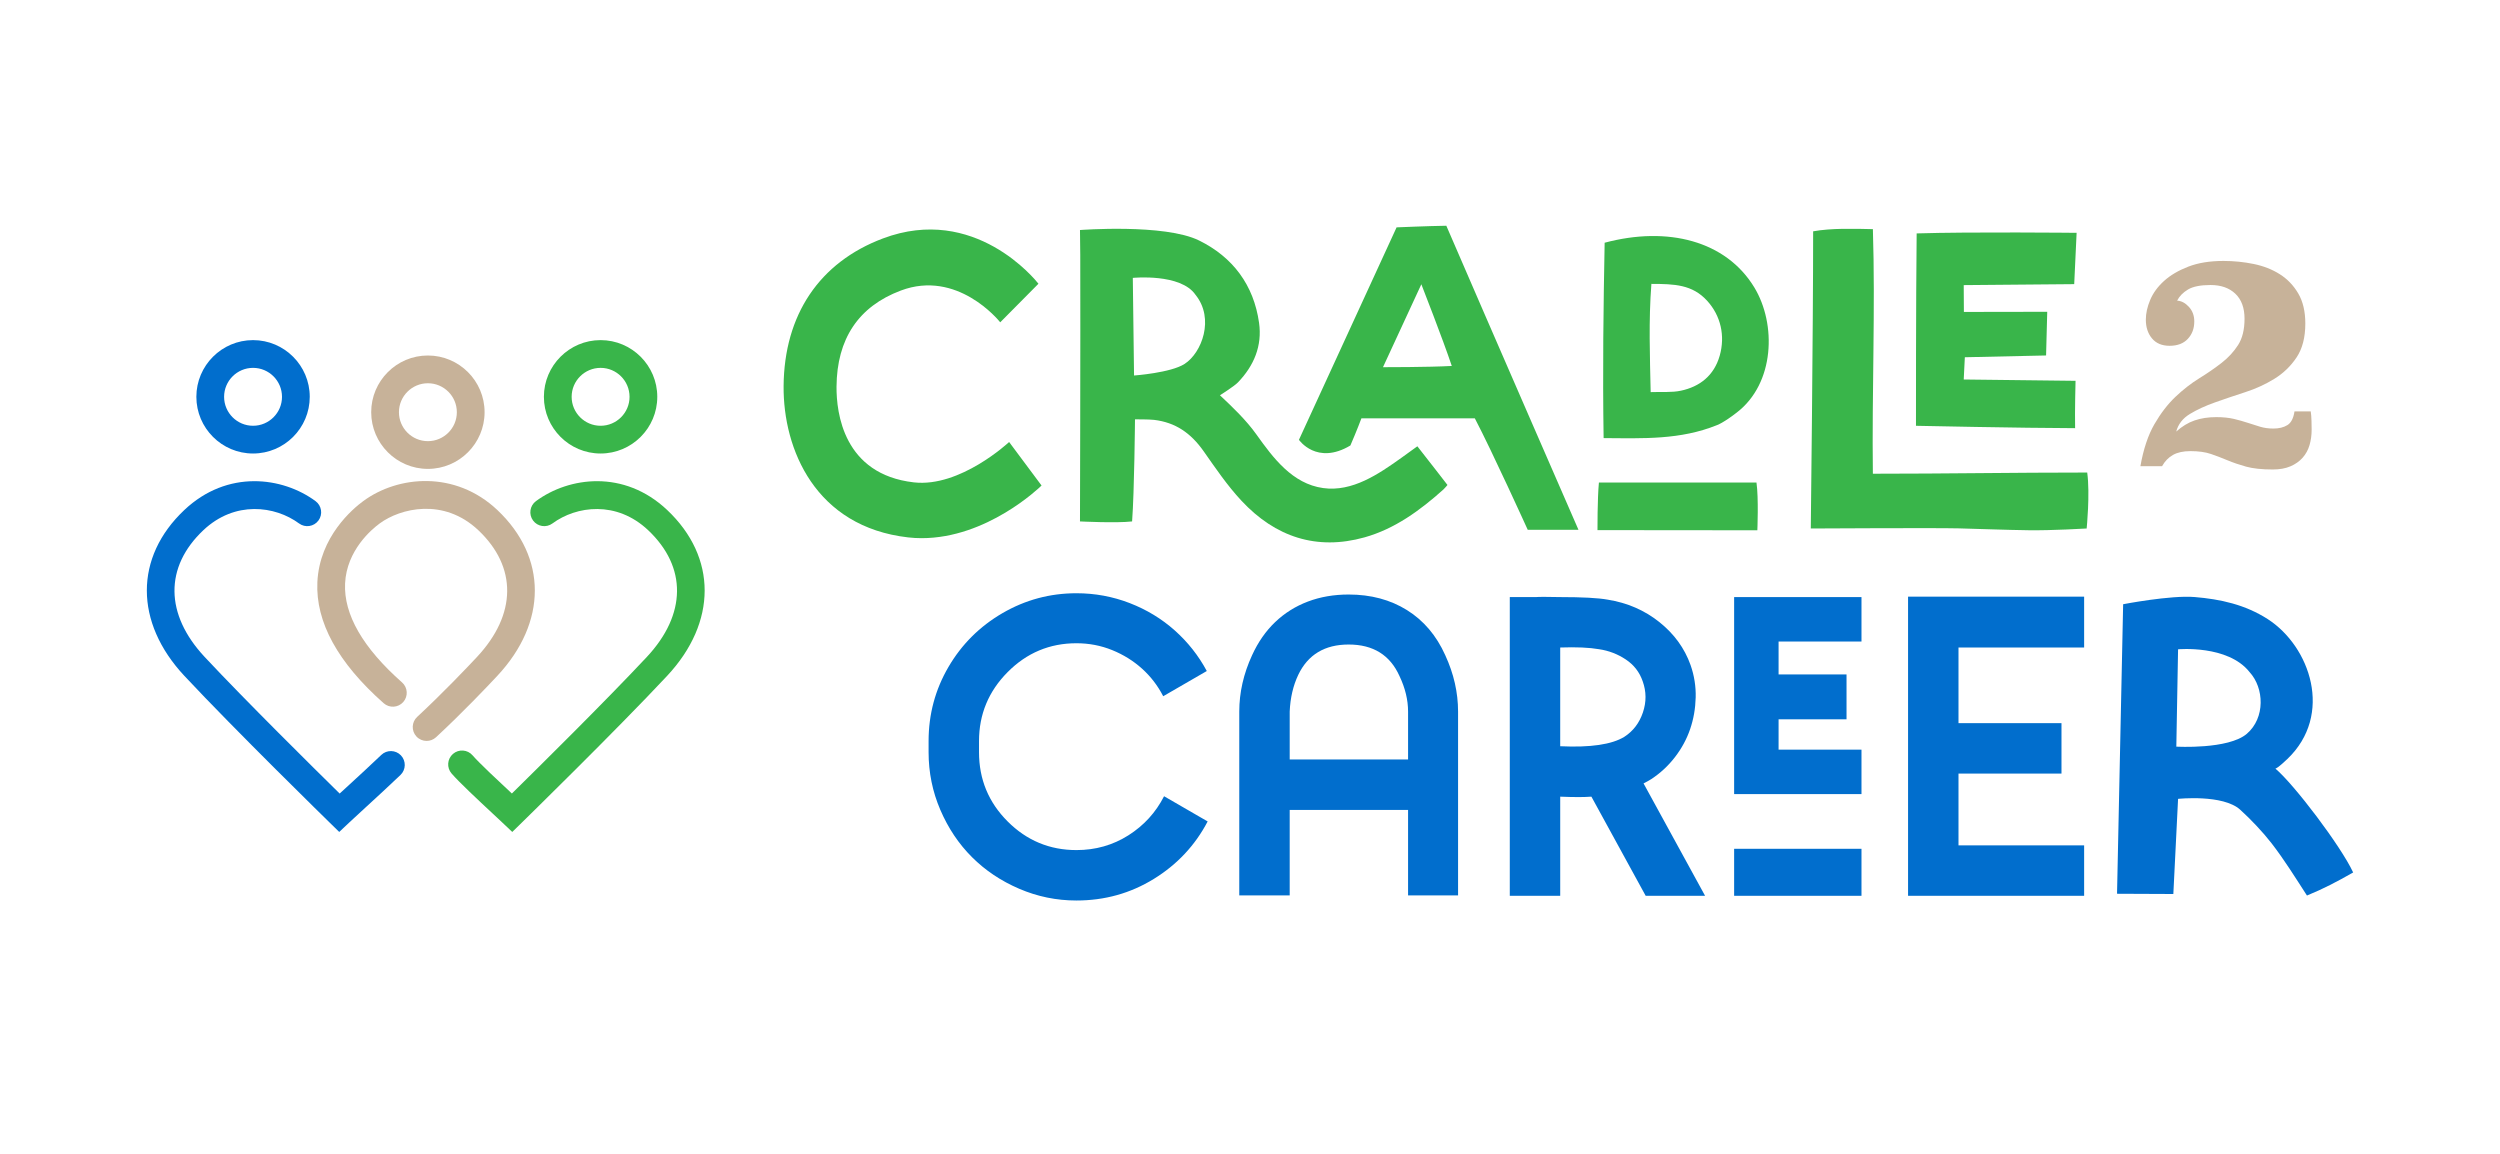 <?xml version="1.0" encoding="utf-8"?>
<!-- Generator: Adobe Illustrator 25.2.3, SVG Export Plug-In . SVG Version: 6.00 Build 0)  -->
<svg version="1.1" id="Layer_1" xmlns="http://www.w3.org/2000/svg" xmlns:xlink="http://www.w3.org/1999/xlink" x="0px" y="0px"
	 viewBox="0 0 468 216" style="enable-background:new 0 0 468 216;" xml:space="preserve">
<style type="text/css">
	.st0{fill:#39B54A;}
	.st1{fill:#016ECD;}
	.st2{fill:#C7B299;}
</style>
<g>
	<g>
		<g>
			<path class="st0" d="M194.978,90.891c-0.445,0.444-10.232,9.854-22.449,9.854
				c-0.832,0-1.674-0.045-2.524-0.143c-17.355-1.979-23.407-16.486-23.315-28.31
				c0.104-13.356,6.703-23.176,18.584-27.651
				c17.19-6.473,28.624,7.836,29.124,8.476l-7.155,7.219
				c-0.325-0.405-8.082-9.91-18.614-5.943c-7.916,2.98-11.962,9.031-12.032,17.984
				c-0.037,4.888,1.298,16.421,14.482,17.924
				c8.665,0.987,17.745-7.475,17.828-7.558L194.978,90.891z"/>
			<path class="st0" d="M265.329,83.545c1.857,2.348,5.636,7.241,5.636,7.241
				s-0.438,0.557-0.745,0.833c-4.366,3.922-9.129,7.393-14.784,8.976
				c-8.961,2.508-16.706-0.069-23.037-6.863c-2.651-2.844-4.83-6.06-7.055-9.23
				c-2.44-3.479-5.336-5.428-9.3-5.903c-0.911-0.109-3.573-0.099-3.573-0.099
				s-0.118,13.465-0.542,19.11c-2.886,0.344-9.756,0-9.756,0
				s0.104-34.68,0.053-49.889c-0.004-1.313-0.053-4.661-0.053-4.661
				s15.838-1.22,22.292,1.957c6.326,3.113,10.24,8.346,11.233,15.425
				c0.603,4.302-0.946,8.011-3.947,11.134c-0.693,0.721-3.374,2.419-3.374,2.419
				c2.413,2.273,4.893,4.63,6.812,7.319c3.154,4.42,6.741,9.248,12.499,10.05
				c5.483,0.764,10.394-2.625,14.642-5.653
				C263.241,85.063,264.142,84.403,265.329,83.545z M223.805,55.194
				c-2.78-4.075-11.743-3.173-11.743-3.173l0.231,18.275
				c0,0,6.872-0.494,9.462-2.169C225.007,66.024,227.389,59.635,223.805,55.194z
				 M295.489,99.177h-9.498c0,0-6.62-14.593-9.905-20.868c-7.34,0-21.23,0-21.23,0
				s-0.852,2.295-2.066,5.085c-6.3,3.769-9.629-1.061-9.629-1.061l18.28-39.772
				c0,0,6.079-0.259,9.31-0.302C278.606,60.469,295.489,99.176,295.489,99.177z
				 M271.774,68.506c-1.642-4.934-5.699-15.291-5.699-15.291l-7.181,15.524
				C258.894,68.74,267.412,68.749,271.774,68.506z"/>
			<path class="st0" d="M328.813,90.336c0.419,2.902,0.164,8.932,0.164,8.932
				l-29.928-0.029c0,0-0.024-5.824,0.267-8.902
				C309.216,90.336,318.923,90.336,328.813,90.336z M300.197,82.011
				c-0.194-12.568-0.037-24.626,0.192-36.573
				c11.804-3.148,22.709-0.366,28.01,8.353
				c4.181,6.879,3.841,17.996-3.288,23.443c-1.057,0.808-2.475,1.858-3.706,2.355
				C314.552,82.353,307.675,82.069,300.197,82.011z M309.005,73.404
				c2.097-0.079,3.938,0.104,5.674-0.269c3.479-0.748,6.185-2.785,7.255-6.562
				c1.049-3.702,0.195-7.471-2.357-10.27c-2.778-3.047-6.126-3.147-10.437-3.158
				C308.609,60.104,308.865,66.59,309.005,73.404z"/>
			<path class="st0" d="M390.622,98.935c0,0-6.582,0.388-10.827,0.327
				c-4.382-0.063-8.764-0.237-13.146-0.352
				c-4.283-0.111-27.669,0.024-27.669,0.024s0.44-37.403,0.44-55.63
				c3.366-0.613,7.65-0.492,11.184-0.408c0.473,14.874-0.198,30.6-0.004,45.785
				c14.074,0,26.107-0.223,40.126-0.223C391.277,92.473,390.622,98.935,390.622,98.935
				z M358.67,79.709c0,0-0.014-23.617,0.128-36.014
				c10.157-0.318,29.944-0.109,29.944-0.109l-0.45,9.605l-20.684,0.182l0.032,5.021
				l15.602-0.026l-0.216,8.176l-15.209,0.333l-0.208,4.165l20.933,0.248
				c0,0-0.151,5.689-0.082,8.864C378.502,80.129,358.67,79.709,358.67,79.709z"/>
		</g>
		<g>
			<g>
				<path class="st1" d="M217.913,149.054l8.16,4.72
					c-2.348,4.48-5.708,8.067-10.08,10.76
					c-4.374,2.694-9.2,4.04-14.48,4.04c-3.734,0-7.308-0.733-10.72-2.2
					c-3.414-1.466-6.36-3.44-8.84-5.92c-2.48-2.48-4.454-5.426-5.92-8.84
					c-1.468-3.413-2.2-7.012-2.2-10.8v-2.08
					c0-5.013,1.24-9.64,3.72-13.88c2.48-4.24,5.853-7.6,10.12-10.08
					c4.267-2.48,8.88-3.72,13.84-3.72c3.466,0,6.786,0.614,9.96,1.84
					c3.172,1.228,5.986,2.934,8.44,5.12c2.453,2.188,4.453,4.72,6,7.6
					l-8.16,4.72c-1.014-1.973-2.333-3.693-3.96-5.16
					c-1.627-1.466-3.494-2.626-5.6-3.48c-2.107-0.853-4.333-1.28-6.68-1.28
					c-5.014,0-9.308,1.8-12.88,5.4c-3.574,3.6-5.36,7.907-5.36,12.92
					v2.08c0,5.067,1.786,9.387,5.36,12.96c3.572,3.574,7.866,5.36,12.88,5.36
					c3.572,0,6.812-0.92,9.72-2.76C214.139,154.534,216.365,152.094,217.913,149.054z"/>
				<path class="st1" d="M270.551,122.654c1.6,3.468,2.4,6.987,2.4,10.56v34.4
					h-9.36v-16h-22.16v16h-9.44v-34.4c0-3.573,0.8-7.092,2.4-10.56
					c1.12-2.453,2.56-4.52,4.32-6.2c1.76-1.68,3.8-2.96,6.12-3.84
					s4.866-1.32,7.64-1.32c4.16,0,7.8,0.974,10.92,2.92
					C266.512,116.162,268.898,118.974,270.551,122.654z M241.432,142.174h22.16v-8.96
					c0-2.186-0.534-4.4-1.6-6.64c-1.76-3.946-4.934-5.92-9.52-5.92
					c-4.48,0-7.627,1.894-9.44,5.68c-0.96,2.027-1.494,4.32-1.6,6.88
					V142.174z"/>
				<path class="st1" d="M307.671,146.654l11.52,21.04h-11.12l-10.16-18.56
					c-0.8,0.054-1.6,0.08-2.4,0.08c-1.014,0-2.16-0.026-3.44-0.08
					v18.56h-9.44v-55.92c1.652,0,3.28,0,4.88,0c0.586-0.053,2.08-0.053,4.48,0
					c4.212,0,7.2,0.16,8.96,0.48c3.68,0.587,6.906,1.987,9.68,4.2
					c2.772,2.214,4.72,4.894,5.84,8.04c0.693,1.974,1.013,4,0.96,6.08
					c-0.054,2.08-0.4,4.054-1.04,5.92c-0.64,1.868-1.587,3.614-2.84,5.24
					c-1.254,1.627-2.734,3-4.44,4.12C308.684,146.122,308.203,146.388,307.671,146.654
					z M304.071,137.934c1.652-1.066,2.812-2.586,3.48-4.56
					c0.667-1.973,0.652-3.92-0.04-5.84c-0.587-1.706-1.64-3.066-3.16-4.08
					c-1.52-1.012-3.188-1.652-5-1.92c-1.814-0.32-4.24-0.426-7.28-0.32v18.48
					C297.723,139.962,301.723,139.374,304.071,137.934z"/>
				<path class="st1" d="M348.47,120.094h-15.52v6.16h12.72v8.4h-12.72v5.68h15.52
					v8.32h-23.84v-36.88h23.84V120.094z M348.47,167.694h-23.84v-8.8h23.84
					V167.694z"/>
				<path class="st1" d="M390.15,121.214h-23.52v14.16h19.28v9.44h-19.28v13.44h23.52
					v9.44h-32.96v-56h32.96V121.214z"/>
				<path class="st1" d="M440.511,163.325c-3.115,1.774-5.525,3.036-8.648,4.32
					c-2.131-3.296-4.278-6.75-6.626-9.782c-1.656-2.137-3.889-4.484-5.875-6.286
					c-3.222-2.922-11.627-2.03-11.627-2.03l-0.886,17.81l-10.54-0.045
					l1.143-54.2c0,0,8.879-1.718,13.376-1.347
					c4.839,0.398,9.466,1.417,13.685,4.129c7.943,5.106,12.375,17.89,3.673,26.199
					c-0.494,0.421-1.529,1.507-2.224,1.795
					C429.465,146.852,438.194,158.346,440.511,163.325z M407.408,139.77
					c0,0,9.741,0.565,13.204-2.409c3.463-2.973,3.262-8.56,0.491-11.567
					c-4.062-5.114-13.368-4.243-13.368-4.243L407.408,139.77z"/>
			</g>
		</g>
		<g>
			<path class="st2" d="M432.57,77.016c0.075,0.488,0.122,1.08,0.141,1.774
				c0.019,0.695,0.028,1.249,0.028,1.662c0,1.014-0.132,1.972-0.395,2.873
				c-0.263,0.901-0.695,1.69-1.296,2.366c-0.601,0.676-1.361,1.211-2.281,1.605
				c-0.921,0.394-2.02,0.591-3.296,0.591c-2.066,0-3.737-0.179-5.014-0.535
				c-1.277-0.356-2.432-0.751-3.465-1.183c-1.033-0.431-2.066-0.826-3.098-1.183
				c-1.034-0.356-2.319-0.535-3.859-0.535c-1.315,0-2.395,0.235-3.239,0.704
				c-0.845,0.47-1.531,1.174-2.056,2.113h-4.056
				c0.563-3.192,1.437-5.812,2.619-7.859c1.183-2.046,2.498-3.755,3.944-5.126
				c1.445-1.371,2.929-2.525,4.45-3.464c1.521-0.938,2.91-1.896,4.169-2.873
				c1.258-0.977,2.291-2.093,3.099-3.352c0.807-1.258,1.211-2.901,1.211-4.929
				c0-2.028-0.573-3.586-1.718-4.676c-1.146-1.089-2.695-1.634-4.647-1.634
				c-1.878,0-3.287,0.282-4.225,0.845c-0.939,0.563-1.615,1.259-2.028,2.084
				c0.789,0.038,1.521,0.422,2.197,1.155c0.676,0.732,1.014,1.644,1.014,2.732
				c0,1.315-0.404,2.404-1.211,3.268c-0.808,0.864-1.943,1.295-3.408,1.295
				c-1.428,0-2.526-0.459-3.296-1.38c-0.77-0.92-1.155-2.093-1.155-3.521
				c0-1.164,0.272-2.395,0.817-3.69c0.544-1.296,1.409-2.479,2.591-3.549
				c1.183-1.07,2.695-1.962,4.535-2.676c1.84-0.713,4.037-1.07,6.591-1.07
				c1.916,0,3.793,0.188,5.633,0.563c1.84,0.376,3.474,1.014,4.901,1.916
				c1.427,0.901,2.582,2.104,3.464,3.605c0.882,1.502,1.324,3.38,1.324,5.634
				c0,2.591-0.545,4.704-1.634,6.337c-1.09,1.634-2.47,2.967-4.141,4
				c-1.672,1.033-3.493,1.869-5.464,2.507c-1.972,0.639-3.859,1.277-5.662,1.916
				c-1.803,0.639-3.371,1.361-4.704,2.169c-1.333,0.808-2.188,1.906-2.563,3.295
				c1.089-0.976,2.234-1.671,3.437-2.084c1.202-0.413,2.554-0.62,4.056-0.62
				c1.276,0,2.384,0.113,3.324,0.338c0.938,0.226,1.803,0.47,2.591,0.732
				c0.789,0.263,1.558,0.507,2.31,0.732c0.75,0.225,1.577,0.338,2.479,0.338
				c1.051,0,1.924-0.215,2.62-0.648c0.694-0.431,1.135-1.286,1.324-2.563H432.57z
				"/>
		</g>
	</g>
	<g>
		<g>
			<path class="st0" d="M95.896,155.741l-1.814-1.713c-0.511-0.483-1.152-1.079-1.859-1.739
				c-2.778-2.59-6.235-5.814-7.69-7.493c-0.939-1.084-0.822-2.723,0.262-3.663
				c1.084-0.939,2.725-0.822,3.663,0.262c1.275,1.47,4.905,4.856,7.308,7.096
				c0.019,0.019,0.038,0.036,0.057,0.054c4.709-4.63,17.685-17.451,25.265-25.564
				c7.446-7.97,7.538-16.84,0.248-23.726c-5.913-5.584-13.433-4.57-17.918-1.266
				c-1.155,0.852-2.78,0.604-3.631-0.551c-0.851-1.154-0.605-2.78,0.55-3.631
				c6.167-4.544,16.484-5.96,24.565,1.672c9.354,8.835,9.347,21.022-0.019,31.047
				c-9.416,10.08-27.025,27.299-27.202,27.471L95.896,155.741z"/>
		</g>
		<g>
			<path class="st2" d="M79.861,138.701c-0.697,0-1.393-0.28-1.904-0.831
				c-0.975-1.051-0.913-2.694,0.138-3.669c4.846-4.495,9.445-9.344,11.198-11.22
				c7.446-7.97,7.539-16.84,0.248-23.726c-6.49-6.129-14.598-4.115-18.464-1.266
				c-1.452,1.063-6.19,4.999-6.478,11.233c-0.268,5.8,3.32,12.034,10.666,18.53
				c1.074,0.95,1.175,2.591,0.225,3.665c-0.951,1.076-2.591,1.175-3.666,0.225
				c-8.581-7.589-12.757-15.212-12.413-22.659
				c0.394-8.54,6.676-13.779,8.592-15.181c6.51-4.794,17.227-5.762,25.105,1.678
				c9.355,8.835,9.347,21.021-0.019,31.047
				c-1.791,1.917-6.492,6.873-11.461,11.481
				C81.126,138.472,80.493,138.701,79.861,138.701z"/>
		</g>
		<g>
			<path class="st1" d="M63.505,155.741l-1.784-1.744
				c-0.177-0.172-17.786-17.391-27.202-27.471
				c-9.366-10.025-9.374-22.213-0.019-31.047
				c8.08-7.631,18.397-6.215,24.565-1.672c1.154,0.851,1.401,2.476,0.55,3.631
				c-0.851,1.154-2.476,1.402-3.631,0.551c-4.485-3.305-12.006-4.317-17.918,1.266
				c-7.291,6.886-7.198,15.756,0.248,23.726
				c7.583,8.117,20.569,20.948,25.273,25.571c0.394-0.363,0.82-0.753,1.266-1.162
				c2.077-1.905,4.661-4.277,6.522-6.065c1.034-0.994,2.678-0.96,3.672,0.073
				c0.994,1.034,0.961,2.678-0.074,3.672c-1.904,1.829-4.513,4.223-6.609,6.147
				c-1.269,1.164-2.37,2.174-3.045,2.812L63.505,155.741z"/>
		</g>
		<g>
			<path class="st1" d="M47.371,84.897c-5.851,0-10.612-4.761-10.612-10.613
				s4.761-10.613,10.612-10.613c5.852,0,10.613,4.761,10.613,10.613
				S53.223,84.897,47.371,84.897z M47.371,68.865c-2.988,0-5.419,2.43-5.419,5.419
				c0,2.988,2.431,5.419,5.419,5.419c2.988,0,5.419-2.43,5.419-5.419
				C52.79,71.295,50.359,68.865,47.371,68.865z"/>
		</g>
		<g>
			<path class="st0" d="M112.431,84.897c-5.852,0-10.613-4.761-10.613-10.613
				s4.761-10.613,10.613-10.613c5.851,0,10.612,4.761,10.612,10.613
				S118.283,84.897,112.431,84.897z M112.431,68.865c-2.988,0-5.419,2.43-5.419,5.419
				c0,2.988,2.431,5.419,5.419,5.419c2.988,0,5.419-2.43,5.419-5.419
				C117.85,71.295,115.419,68.865,112.431,68.865z"/>
		</g>
		<g>
			<path class="st2" d="M80.102,87.776c-5.852,0-10.613-4.761-10.613-10.613
				s4.761-10.613,10.613-10.613c5.851,0,10.612,4.761,10.612,10.613
				S85.953,87.776,80.102,87.776z M80.102,71.745c-2.988,0-5.419,2.43-5.419,5.419
				c0,2.988,2.431,5.419,5.419,5.419c2.988,0,5.419-2.43,5.419-5.419
				C85.52,74.175,83.089,71.745,80.102,71.745z"/>
		</g>
	</g>
</g>
</svg>
